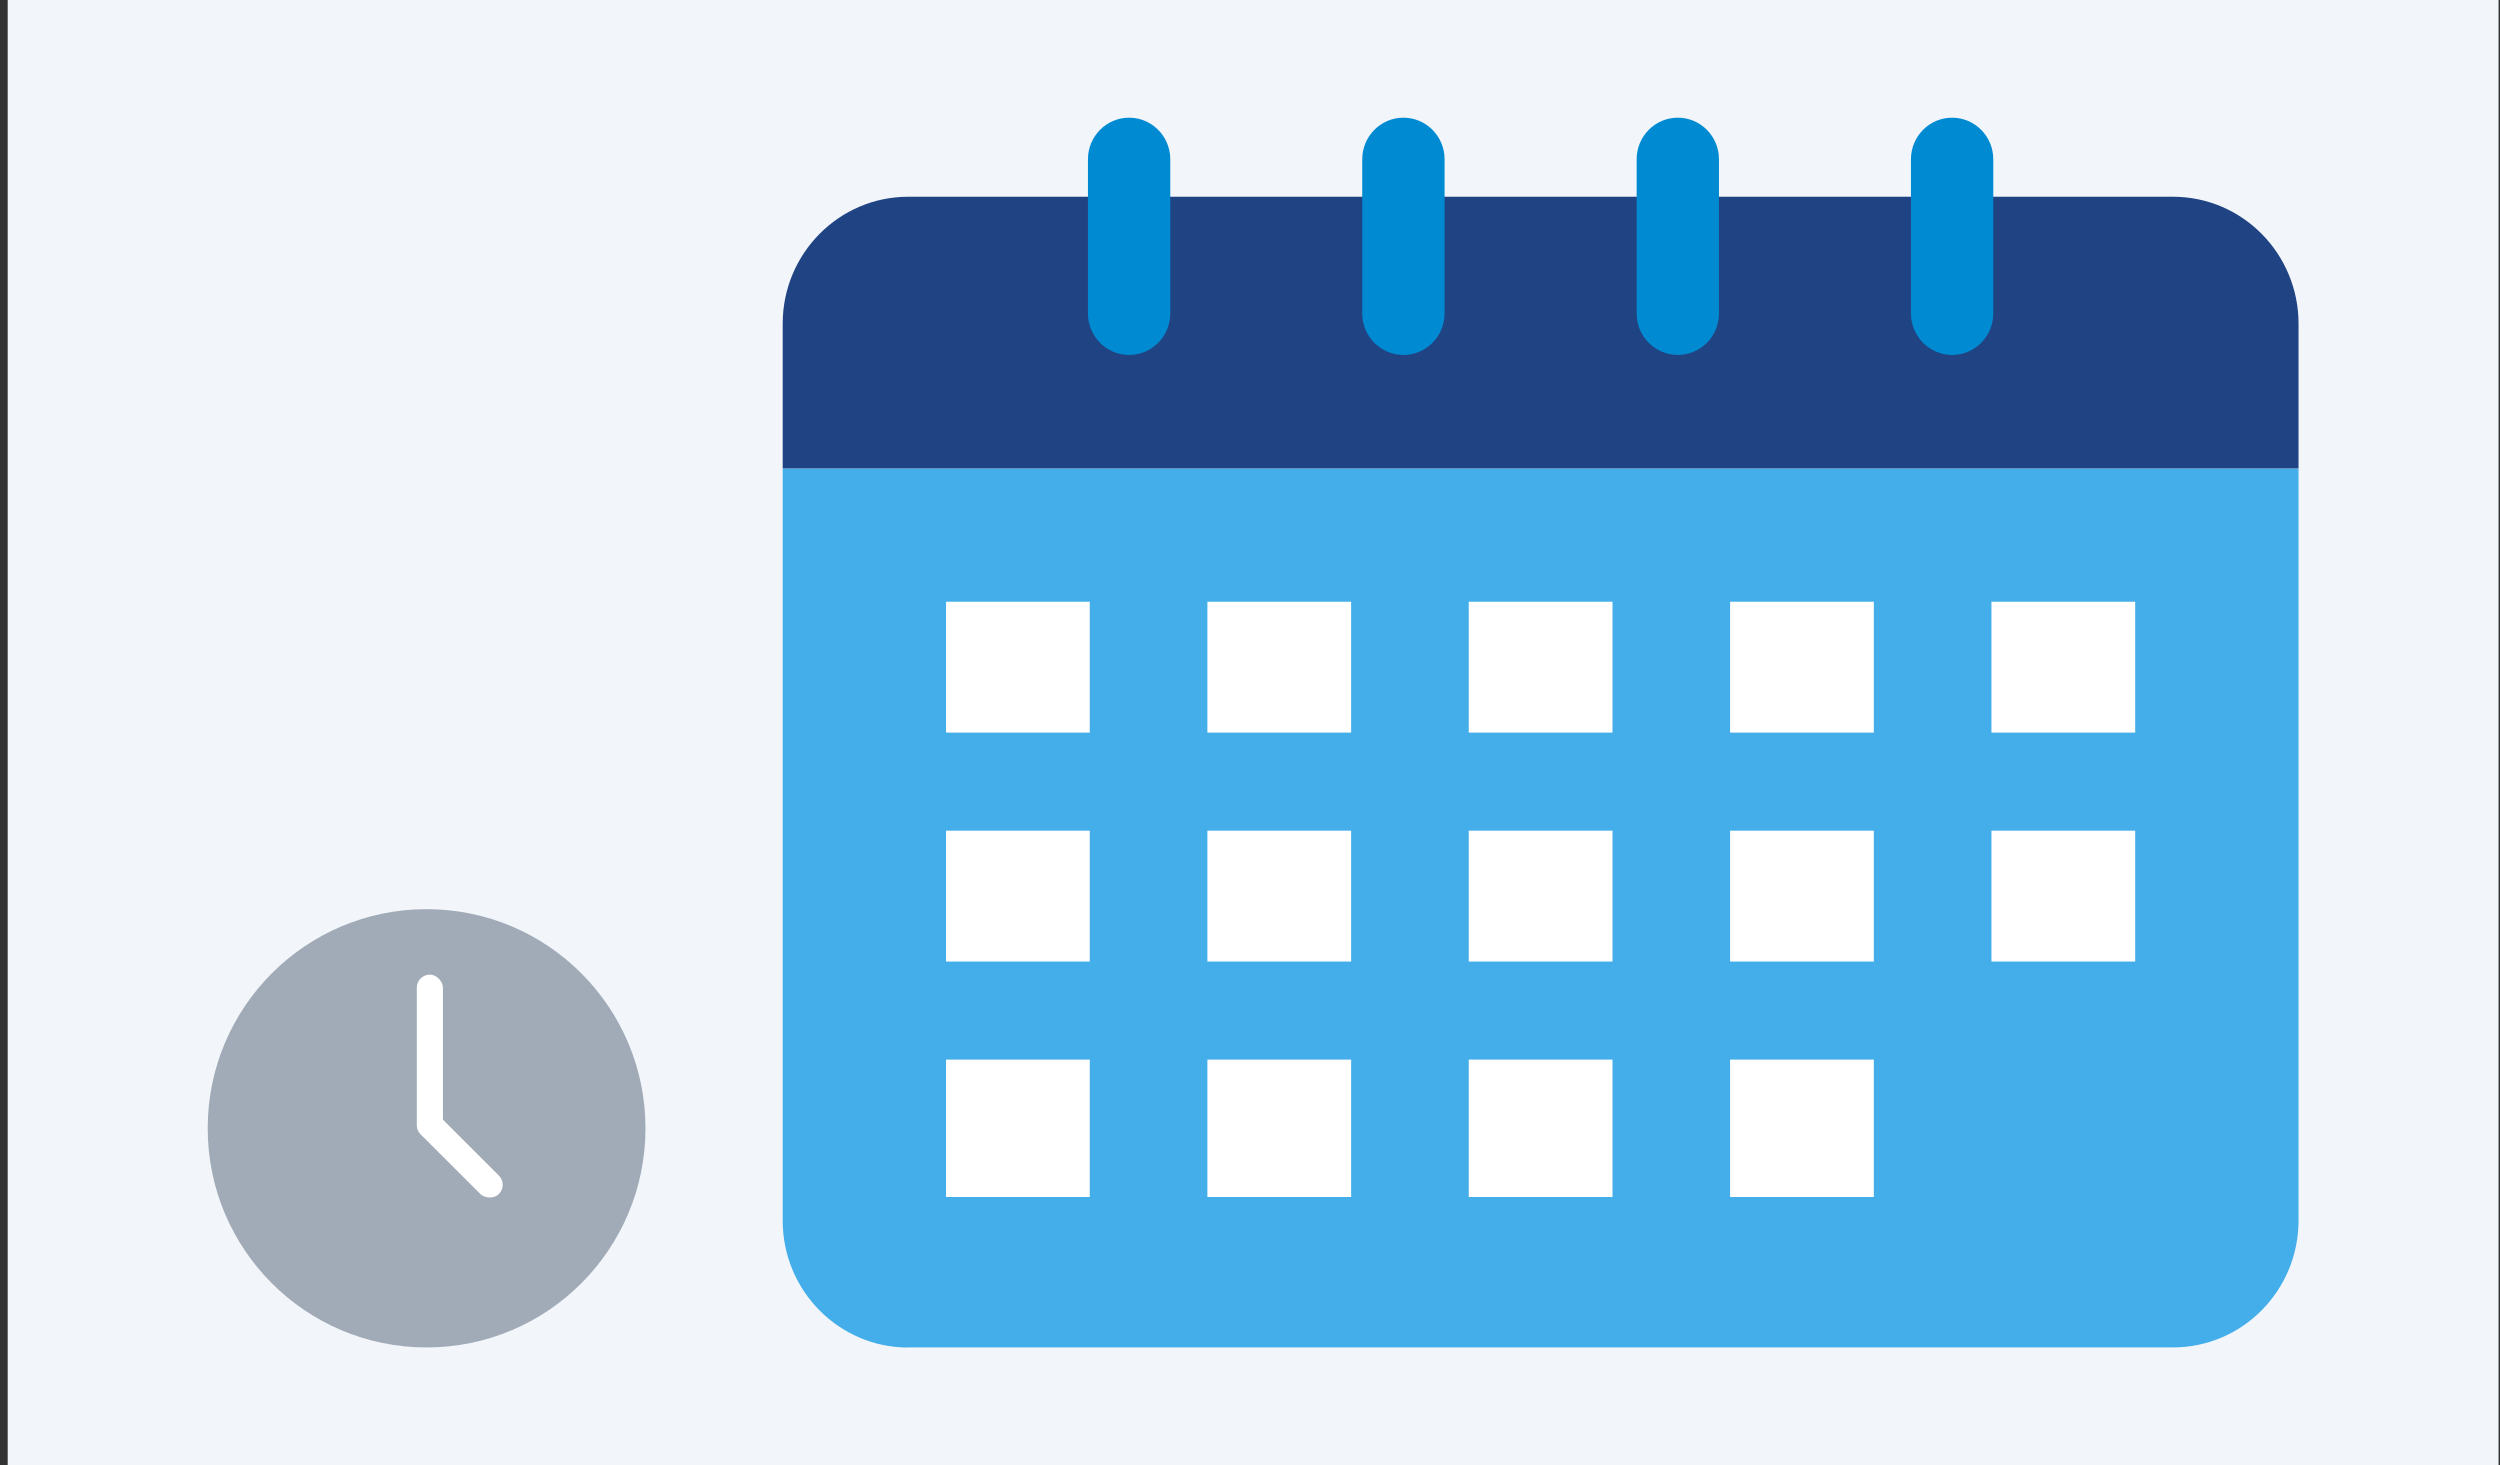 <svg width="273" height="160" fill="none" xmlns="http://www.w3.org/2000/svg"><rect width="100%" height="100%" fill="#333333" stroke="none"/><path fill="#F2F5F9" d="M.841 0h272v159.986h-272z"/><path d="M251 35.349c0-7.655-6.144-13.865-13.718-13.865H99.188c-7.574 0-13.718 6.21-13.718 13.864v15.824H251V35.349z" fill="#204483"/><path d="M99.188 147.139h138.094c7.574 0 13.718-6.209 13.718-13.864V51.187H85.47v82.102c0 7.654 6.144 13.864 13.718 13.864v-.014z" fill="#44AEEA"/><path d="M127.794 17.394c0-2.509-2.013-4.542-4.495-4.542-2.483 0-4.495 2.033-4.495 4.542v16.823c0 2.51 2.012 4.543 4.495 4.543 2.482 0 4.495-2.034 4.495-4.543V17.394zm29.954 0c0-2.509-2.012-4.542-4.495-4.542-2.482 0-4.495 2.033-4.495 4.542v16.823c0 2.51 2.013 4.543 4.495 4.543 2.483 0 4.495-2.034 4.495-4.543V17.394zm29.964 0c0-2.509-2.012-4.542-4.495-4.542-2.482 0-4.495 2.033-4.495 4.542v16.823c0 2.51 2.013 4.543 4.495 4.543 2.483 0 4.495-2.034 4.495-4.543V17.394zm29.954 0c0-2.509-2.013-4.542-4.495-4.542-2.483 0-4.495 2.033-4.495 4.542v16.823c0 2.51 2.012 4.543 4.495 4.543 2.482 0 4.495-2.034 4.495-4.543V17.394z" fill="#008AD2"/><path d="M119.003 65.71h-15.696v14.288h15.696V65.71zm28.541 0h-15.697v14.288h15.697V65.71zm28.54 0h-15.697v14.288h15.697V65.71zm28.539 0h-15.697v14.288h15.697V65.71zm28.54 0h-15.697v14.288h15.697V65.71zm-114.16 25h-15.696v14.287h15.696V90.711zm28.541 0h-15.697v14.287h15.697V90.711zm28.54 0h-15.697v14.287h15.697V90.711zm28.539 0h-15.697v14.287h15.697V90.711zm28.54 0h-15.697v14.287h15.697V90.711zm-114.16 25.001h-15.696v15.001h15.696v-15.001zm28.541 0h-15.697v15.001h15.697v-15.001zm28.54 0h-15.697v15.001h15.697v-15.001zm28.539 0h-15.697v15.001h15.697v-15.001z" fill="#fff"/><ellipse cx="46.583" cy="123.211" rx="23.902" ry="23.93" fill="#A1ABB8"/><rect x="45.513" y="106.43" width="2.854" height="17.858" rx="1.427" fill="#fff"/><rect width="2.856" height="12.062" rx="1.428" transform="rotate(-45.033 170.668 7.241)" fill="#fff"/></svg>